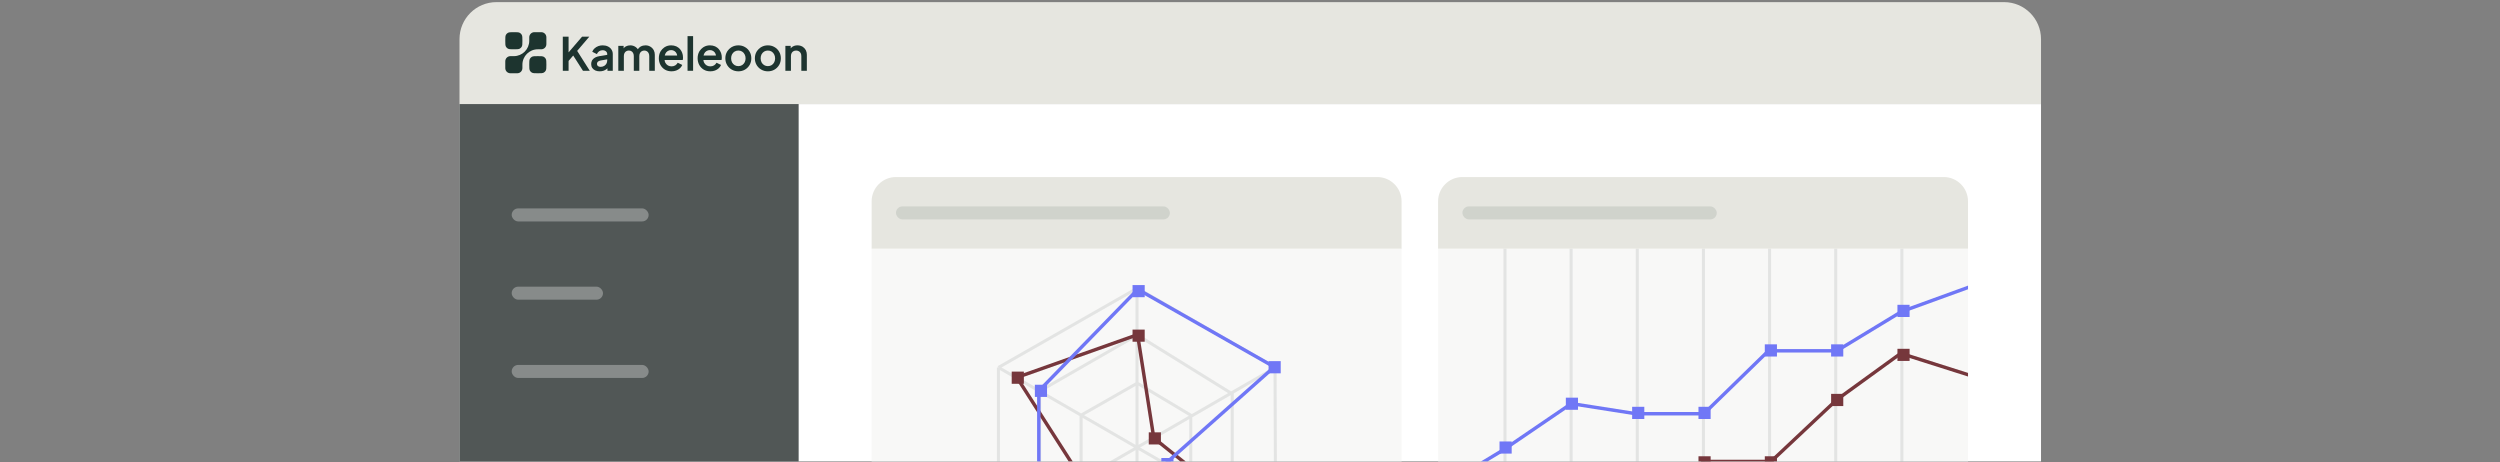 <svg width="822" height="152" viewBox="0 0 822 152" fill="none" xmlns="http://www.w3.org/2000/svg">
<rect x="0" y="0" width="822" height="152" fill="#808080" stroke="none"/>
<g clip-path="url(#clip0_5046_22603)">
<path d="M151.086 12.858C151.086 6.142 156.53 0.698 163.246 0.698H658.926C665.642 0.698 671.086 6.142 671.086 12.858V34.21H151.086V12.858Z" fill="#E6E6E0"/>
<path d="M176.834 18.46C177.886 18.46 178.412 18.46 178.804 18.686C179.061 18.835 179.274 19.048 179.422 19.305C179.649 19.697 179.649 20.223 179.649 21.275C179.649 22.328 179.649 22.854 179.422 23.246C179.274 23.503 179.061 23.716 178.804 23.864C178.412 24.09 177.886 24.09 176.834 24.09C175.781 24.09 175.255 24.09 174.863 23.864C174.606 23.716 174.393 23.503 174.245 23.246C174.019 22.854 174.019 22.328 174.019 21.275C174.019 20.223 174.019 19.697 174.245 19.305C174.393 19.048 174.606 18.835 174.863 18.686C175.255 18.46 175.781 18.46 176.834 18.46Z" fill="#1D342F"/>
<path d="M168.952 10.578C170.004 10.578 170.53 10.578 170.922 10.805C171.179 10.953 171.392 11.166 171.54 11.423C171.767 11.815 171.767 12.341 171.767 13.393C171.767 14.446 171.767 14.972 171.54 15.364C171.392 15.621 171.179 15.834 170.922 15.982C170.53 16.208 170.004 16.208 168.952 16.208C167.899 16.208 167.373 16.208 166.981 15.982C166.725 15.834 166.511 15.621 166.363 15.364C166.137 14.972 166.137 14.446 166.137 13.393C166.137 12.341 166.137 11.815 166.363 11.423C166.511 11.166 166.725 10.953 166.981 10.805C167.373 10.578 167.899 10.578 168.952 10.578Z" fill="#1D342F"/>
<path d="M171.767 22.401L171.767 21.275C171.767 18.477 174.035 16.208 176.834 16.208L177.96 16.208C178.894 16.208 179.649 15.454 179.649 14.519V12.267C179.649 11.333 178.894 10.578 177.96 10.578L175.708 10.578C174.773 10.578 174.019 11.333 174.019 12.267L174.019 13.393C174.019 16.191 171.75 18.46 168.952 18.46L167.826 18.46C166.891 18.46 166.137 19.215 166.137 20.149L166.137 22.401C166.137 23.336 166.891 24.09 167.826 24.09L170.078 24.09C171.012 24.09 171.767 23.336 171.767 22.401Z" fill="#1D342F"/>
<path fill-rule="evenodd" clip-rule="evenodd" d="M198.169 14.91C198.811 14.91 199.382 15.03 199.879 15.274C200.385 15.517 200.777 15.857 201.052 16.295C201.339 16.724 201.481 17.224 201.481 17.792V23.274H199.729V22.453C199.646 22.537 199.557 22.618 199.462 22.693C199.168 22.936 198.829 23.123 198.445 23.255L198.445 23.255C198.07 23.387 197.65 23.452 197.188 23.452C196.635 23.452 196.143 23.357 195.716 23.164L195.714 23.162C195.298 22.959 194.97 22.684 194.734 22.335L194.734 22.335C194.497 21.975 194.38 21.554 194.38 21.076C194.38 20.685 194.454 20.327 194.603 20.003L194.672 19.865L194.754 19.733C194.957 19.431 195.242 19.174 195.605 18.961L195.766 18.874C196.152 18.677 196.618 18.535 197.161 18.448L199.655 18.035V17.792C199.655 17.417 199.516 17.116 199.236 16.883L199.233 16.881C198.963 16.639 198.596 16.513 198.124 16.513C197.692 16.513 197.316 16.628 196.992 16.856L196.992 16.857C196.676 17.077 196.442 17.363 196.289 17.717L196.258 17.788L196.189 17.754L194.733 17.026L194.756 16.964C194.909 16.555 195.159 16.199 195.504 15.894C195.848 15.581 196.247 15.338 196.701 15.167L196.877 15.107C197.289 14.976 197.719 14.91 198.169 14.91ZM197.512 19.885C197.074 19.963 196.764 20.103 196.571 20.296L196.57 20.297C196.378 20.48 196.28 20.717 196.28 21.016C196.28 21.302 196.386 21.535 196.597 21.718C196.819 21.893 197.103 21.983 197.455 21.983C197.9 21.983 198.283 21.886 198.606 21.696L198.607 21.695L198.729 21.62C198.967 21.465 199.16 21.275 199.311 21.05L199.382 20.935C199.563 20.61 199.655 20.251 199.655 19.858V19.51L197.512 19.885Z" fill="#1D342F"/>
<path fill-rule="evenodd" clip-rule="evenodd" d="M220.665 14.91C221.278 14.91 221.828 15.016 222.315 15.228L222.493 15.312C222.9 15.515 223.251 15.78 223.543 16.108L223.664 16.247C223.938 16.577 224.15 16.95 224.3 17.364C224.482 17.839 224.573 18.343 224.573 18.877C224.573 18.942 224.572 19.009 224.569 19.076L224.558 19.283C224.548 19.425 224.527 19.558 224.496 19.682L224.482 19.738H218.521C218.546 20.043 218.619 20.319 218.74 20.567L218.819 20.711C219.013 21.037 219.265 21.295 219.574 21.488L219.713 21.566C220.042 21.735 220.409 21.819 220.814 21.819C221.288 21.819 221.685 21.713 222.007 21.504L222.008 21.503L222.131 21.421C222.41 21.223 222.633 20.976 222.801 20.682L222.835 20.623L222.897 20.653L224.264 21.322L224.326 21.352L224.299 21.416C224.157 21.755 223.944 22.066 223.663 22.348L223.538 22.468C223.204 22.771 222.8 23.014 222.327 23.195H222.325C221.861 23.367 221.352 23.452 220.799 23.452C219.985 23.452 219.259 23.267 218.622 22.893L218.621 22.892C217.996 22.509 217.507 21.994 217.154 21.349C216.801 20.693 216.624 19.963 216.624 19.159C216.624 18.336 216.8 17.605 217.154 16.968L217.154 16.968L217.296 16.736C217.591 16.286 217.954 15.911 218.385 15.613L218.607 15.47C219.213 15.096 219.9 14.91 220.665 14.91ZM220.665 16.469C220.233 16.469 219.851 16.579 219.517 16.799L219.516 16.799C219.183 17.009 218.924 17.314 218.741 17.718C218.666 17.881 218.611 18.06 218.573 18.253H222.646C222.629 18.046 222.581 17.853 222.5 17.673L222.499 17.671C222.346 17.298 222.108 17.008 221.785 16.799L221.782 16.797C221.469 16.579 221.098 16.469 220.665 16.469Z" fill="#1D342F"/>
<path fill-rule="evenodd" clip-rule="evenodd" d="M233.42 14.91C234.033 14.91 234.583 15.016 235.07 15.228L235.248 15.312C235.655 15.515 236.006 15.78 236.299 16.108C236.632 16.472 236.883 16.891 237.055 17.364L237.119 17.544C237.258 17.965 237.328 18.41 237.328 18.877C237.328 18.942 237.326 19.009 237.323 19.076L237.312 19.283C237.302 19.425 237.282 19.558 237.251 19.682L237.237 19.738H231.275C231.301 20.043 231.374 20.319 231.495 20.567L231.574 20.711C231.768 21.037 232.019 21.295 232.329 21.488L232.468 21.566C232.797 21.735 233.164 21.819 233.569 21.819C234.043 21.819 234.44 21.713 234.762 21.504L234.763 21.503L234.886 21.421C235.164 21.223 235.387 20.976 235.555 20.682L235.589 20.623L235.652 20.653L237.018 21.322L237.081 21.352L237.054 21.416C236.891 21.804 236.637 22.154 236.293 22.468C235.959 22.771 235.554 23.014 235.081 23.195C234.616 23.367 234.106 23.452 233.554 23.452C232.74 23.452 232.014 23.266 231.377 22.893L231.376 22.892C230.751 22.509 230.261 21.994 229.909 21.349C229.556 20.693 229.379 19.963 229.379 19.159C229.379 18.336 229.555 17.605 229.909 16.968L229.909 16.968L230.051 16.736C230.346 16.286 230.709 15.911 231.14 15.613L231.362 15.47C231.968 15.096 232.655 14.91 233.42 14.91ZM233.42 16.469C232.988 16.469 232.606 16.579 232.272 16.799L232.271 16.799C231.938 17.009 231.679 17.314 231.496 17.718C231.421 17.881 231.365 18.06 231.327 18.253H235.401C235.384 18.046 235.335 17.853 235.255 17.673L235.254 17.671C235.101 17.298 234.863 17.008 234.539 16.799L234.537 16.797C234.224 16.579 233.853 16.469 233.42 16.469Z" fill="#1D342F"/>
<path fill-rule="evenodd" clip-rule="evenodd" d="M242.771 14.91C243.574 14.91 244.295 15.096 244.931 15.469C245.576 15.832 246.086 16.337 246.459 16.981L246.529 17.102C246.866 17.71 247.034 18.401 247.034 19.174C247.034 19.947 246.867 20.642 246.529 21.259L246.46 21.381C246.077 22.026 245.562 22.535 244.917 22.907L244.917 22.908C244.271 23.271 243.555 23.452 242.771 23.452C241.986 23.452 241.265 23.266 240.609 22.893C240.045 22.567 239.58 22.136 239.216 21.601L239.067 21.366C238.683 20.72 238.492 19.988 238.492 19.174C238.492 18.35 238.683 17.618 239.067 16.981L239.216 16.746C239.528 16.289 239.914 15.911 240.374 15.612L240.61 15.469C241.255 15.096 241.976 14.91 242.771 14.91ZM242.771 16.618C242.318 16.618 241.91 16.728 241.546 16.949L241.545 16.948C241.19 17.169 240.907 17.472 240.695 17.857C240.494 18.241 240.392 18.68 240.392 19.174C240.392 19.669 240.495 20.113 240.697 20.507C240.909 20.892 241.192 21.194 241.546 21.414C241.911 21.634 242.318 21.745 242.771 21.745C243.234 21.745 243.641 21.634 243.995 21.414L244.124 21.328C244.418 21.117 244.653 20.843 244.83 20.507L244.905 20.356C245.067 20 245.148 19.606 245.148 19.174C245.148 18.68 245.042 18.241 244.831 17.857L244.83 17.856C244.628 17.471 244.35 17.169 243.995 16.948C243.641 16.728 243.234 16.618 242.771 16.618Z" fill="#1D342F"/>
<path fill-rule="evenodd" clip-rule="evenodd" d="M252.478 14.91C253.281 14.91 254.002 15.096 254.638 15.469C255.284 15.832 255.794 16.337 256.167 16.981L256.236 17.102C256.574 17.71 256.742 18.401 256.742 19.174C256.742 19.947 256.574 20.642 256.236 21.259L256.167 21.381C255.784 22.026 255.27 22.535 254.625 22.907L254.624 22.908C253.978 23.271 253.262 23.452 252.478 23.452C251.693 23.452 250.972 23.266 250.317 22.893L250.316 22.893C249.752 22.566 249.288 22.136 248.924 21.601L248.774 21.366C248.39 20.72 248.2 19.988 248.2 19.174C248.2 18.35 248.39 17.618 248.774 16.981L248.924 16.746C249.236 16.289 249.622 15.911 250.081 15.612L250.317 15.469C250.963 15.096 251.684 14.91 252.478 14.91ZM252.478 16.618C252.025 16.618 251.617 16.728 251.253 16.949L251.252 16.948C250.898 17.169 250.615 17.472 250.403 17.857C250.201 18.241 250.1 18.68 250.1 19.174C250.1 19.669 250.202 20.113 250.404 20.507C250.616 20.892 250.899 21.194 251.254 21.414C251.618 21.634 252.025 21.745 252.478 21.745C252.941 21.745 253.349 21.634 253.702 21.414L253.831 21.328C254.125 21.117 254.361 20.844 254.538 20.507L254.538 20.506L254.613 20.356C254.775 20 254.856 19.606 254.856 19.174C254.856 18.68 254.749 18.241 254.538 17.857L254.538 17.856C254.335 17.471 254.057 17.169 253.702 16.948C253.349 16.728 252.941 16.618 252.478 16.618Z" fill="#1D342F"/>
<path d="M186.948 17.221L191.387 12.057H193.764L189.773 16.731L193.845 23.161L193.917 23.274H191.677L191.655 23.24L188.47 18.256L186.948 20.033V23.274H185.047V12.057H186.948V17.221Z" fill="#1D342F"/>
<path fill-rule="evenodd" clip-rule="evenodd" d="M212.241 14.91C212.807 14.91 213.32 15.042 213.777 15.306C214.245 15.57 214.616 15.936 214.89 16.403L214.987 16.581C215.197 17.005 215.302 17.478 215.302 18V23.274H213.476V18.461C213.476 18.063 213.403 17.734 213.261 17.47L213.26 17.467C213.127 17.192 212.939 16.986 212.695 16.845L212.692 16.843C212.458 16.694 212.18 16.618 211.855 16.618C211.531 16.618 211.247 16.694 211.002 16.845L211 16.845C210.786 16.968 210.612 17.143 210.476 17.369L210.42 17.469C210.278 17.744 210.205 18.073 210.205 18.461V23.274H208.394V18.461C208.394 18.063 208.321 17.734 208.179 17.47L208.178 17.467C208.046 17.192 207.857 16.986 207.613 16.845L207.61 16.843C207.377 16.694 207.094 16.618 206.759 16.618C206.434 16.618 206.15 16.694 205.905 16.845L205.904 16.845C205.66 16.986 205.466 17.192 205.324 17.467L205.324 17.467C205.191 17.742 205.124 18.073 205.124 18.461V23.274H203.297V15.088H205.049V15.894C205.211 15.672 205.411 15.486 205.65 15.337L205.825 15.237C206.24 15.019 206.706 14.91 207.219 14.91C207.876 14.91 208.46 15.087 208.968 15.442L209.064 15.509C209.334 15.705 209.554 15.937 209.722 16.203C209.934 15.87 210.195 15.601 210.507 15.398L210.508 15.397L210.702 15.283C211.162 15.034 211.675 14.91 212.241 14.91Z" fill="#1D342F"/>
<path d="M227.891 23.274H226.064V11.879H227.891V23.274Z" fill="#1D342F"/>
<path fill-rule="evenodd" clip-rule="evenodd" d="M262.186 14.91C262.791 14.91 263.328 15.041 263.797 15.306L263.967 15.409C264.354 15.663 264.663 15.994 264.895 16.403L264.987 16.582C265.19 17.007 265.291 17.485 265.291 18.015V23.274H263.479V18.461C263.479 18.063 263.406 17.734 263.265 17.47L263.264 17.469C263.122 17.195 262.92 16.988 262.656 16.846L262.653 16.845C262.398 16.694 262.105 16.618 261.77 16.618C261.435 16.618 261.135 16.694 260.87 16.846C260.648 16.969 260.468 17.143 260.331 17.369L260.275 17.469C260.133 17.744 260.06 18.073 260.06 18.461V23.274H258.234V15.088H259.986V15.899C260.123 15.718 260.283 15.559 260.469 15.427L260.632 15.321C261.081 15.046 261.6 14.91 262.186 14.91Z" fill="#1D342F"/>
<g clip-path="url(#clip1_5046_22603)">
<path d="M151.086 34.21H671.086V288.538C671.086 295.254 665.642 300.698 658.926 300.698H163.246C156.53 300.698 151.086 295.254 151.086 288.538V34.21Z" fill="white"/>
<rect width="111.509" height="124.375" transform="translate(151.086 34.21)" fill="#262E2C" fill-opacity="0.8"/>
<rect opacity="0.31" x="168.242" y="68.52" width="45.032" height="4.289" rx="2.144" fill="white"/>
<rect opacity="0.31" x="168.242" y="94.253" width="30.022" height="4.289" rx="2.144" fill="white"/>
<rect opacity="0.31" x="168.242" y="119.986" width="45.032" height="4.289" rx="2.144" fill="white"/>
<path d="M286.594 66.21C286.594 61.791 290.175 58.209 294.594 58.209H452.839C457.258 58.209 460.839 61.791 460.839 66.21V81.798H286.594V66.21Z" fill="#E6E6E0"/>
<rect opacity="0.11" x="294.594" y="67.859" width="90.065" height="4.289" rx="2.144" fill="#1C3B34"/>
<path d="M286.594 81.798H460.839V201.1C460.839 205.518 457.258 209.1 452.839 209.1H294.594C290.175 209.1 286.594 205.518 286.594 201.1V81.798Z" fill="#F8F8F7"/>
<path d="M328.285 120.823L373.933 94.761L419.236 120.823L419.416 173.437M328.285 120.823L328.285 173.437L373.934 199.438L419.416 173.437M328.285 120.823L341.803 128.627M419.416 173.437L405.161 165.207M341.803 128.627L341.803 165.572L373.934 183.164L405.161 165.207M341.803 128.627L373.933 110.155L405.161 129.507L405.161 165.207M341.803 128.627L355.462 136.514M405.161 165.207L391.527 157.336M355.462 136.514L355.462 157.655L373.933 167.331L391.527 157.336M355.462 136.514L373.934 125.988L391.527 136.514L391.527 157.336M355.462 136.514L391.527 157.336M373.852 199.745L373.852 94.516M328.283 173.438L419.415 120.823" stroke="#262E2C" stroke-opacity="0.1" stroke-width="0.996"/>
<path d="M374.037 110.041L334.352 124.1L355.885 157.735L374.037 172.505L405.357 164.853L379.375 144.032L374.037 110.041Z" stroke="#76373C" stroke-width="1.137"/>
<path d="M373.233 190.572L341.566 165.063V128.558L374.113 95.132L418.974 120.641L383.349 152.308L373.233 190.572Z" stroke="#7077F6" stroke-width="1.137" stroke-linejoin="round"/>
<rect x="372.379" y="108.367" width="4" height="4" fill="#76373C"/>
<rect x="332.648" y="122.193" width="4" height="4" fill="#76373C"/>
<rect x="377.711" y="142.146" width="4" height="4" fill="#76373C"/>
<rect x="372.383" y="93.721" width="4" height="4" fill="#7077F6"/>
<rect x="417.102" y="118.745" width="4" height="4" fill="#7077F6"/>
<rect x="381.844" y="150.592" width="4" height="4" fill="#7077F6"/>
<rect x="340.266" y="126.511" width="4" height="4" fill="#7077F6"/>
<g clip-path="url(#clip2_5046_22603)">
<path d="M472.84 66.21C472.84 61.791 476.422 58.209 480.84 58.209H639.085C643.504 58.209 647.085 61.791 647.085 66.21V81.798H472.84V66.21Z" fill="#E6E6E0"/>
<rect opacity="0.11" x="480.84" y="67.859" width="83.632" height="4.289" rx="2.144" fill="#1C3B34"/>
<g clip-path="url(#clip3_5046_22603)">
<path d="M472.84 81.798H647.085V193.1C647.085 200.643 647.085 204.414 644.742 206.757C642.399 209.1 638.628 209.1 631.085 209.1H488.84C481.297 209.1 477.526 209.1 475.183 206.757C472.84 204.414 472.84 200.643 472.84 193.1V81.798Z" fill="#F8F8F7"/>
<path d="M494.836 188.183V76.63" stroke="#262E2C" stroke-opacity="0.1" stroke-width="0.996"/>
<path d="M516.586 188.183V76.63" stroke="#262E2C" stroke-opacity="0.1" stroke-width="0.996"/>
<path d="M538.336 188.183V76.63" stroke="#262E2C" stroke-opacity="0.1" stroke-width="0.996"/>
<path d="M560.086 188.183V76.63" stroke="#262E2C" stroke-opacity="0.1" stroke-width="0.996"/>
<path d="M581.836 188.183V76.63" stroke="#262E2C" stroke-opacity="0.1" stroke-width="0.996"/>
<path d="M603.586 188.183V76.63" stroke="#262E2C" stroke-opacity="0.1" stroke-width="0.996"/>
<path d="M625.336 188.183V76.63" stroke="#262E2C" stroke-opacity="0.1" stroke-width="0.996"/>
<path d="M494.332 166.059L458.376 178.716L455.25 200.869H691.536L691.826 137.397L624.966 116.186L603.867 131.476L582.319 151.735H560.322L537.876 162.82L516.328 169.318L494.332 166.059Z" stroke="#76373C" stroke-width="1.137"/>
<rect x="558.461" y="150.023" width="4" height="4" fill="#76373C"/>
<rect x="580.266" y="150.023" width="4" height="4" fill="#76373C"/>
<rect x="602.07" y="129.509" width="4" height="4" fill="#76373C"/>
<rect x="623.879" y="114.684" width="4" height="4" fill="#76373C"/>
<path d="M691.536 200.869V77.09L650.828 93.153L625.196 102.465L603.985 115.335H581.478L560.239 136.037H537.883L516.644 132.706L494.288 147.935L460.562 168.293L455.25 200.869H691.536Z" stroke="#7077F6" stroke-width="1.137" stroke-linejoin="round"/>
<rect x="493.043" y="145.146" width="4" height="4" fill="#7077F6"/>
<rect x="514.848" y="130.75" width="4" height="4" fill="#7077F6"/>
<rect x="536.648" y="133.763" width="4" height="4" fill="#7077F6"/>
<rect x="558.457" y="133.763" width="4" height="4" fill="#7077F6"/>
<rect x="580.266" y="113.227" width="4" height="4" fill="#7077F6"/>
<rect x="602.07" y="113.227" width="4" height="4" fill="#7077F6"/>
<rect x="623.875" y="100.225" width="4" height="4" fill="#7077F6"/>
</g>
</g>
</g>
</g>
<defs>
<clipPath id="clip0_5046_22603">
<rect width="821" height="151" fill="white" transform="translate(0.586 0.698)"/>
</clipPath>
<clipPath id="clip1_5046_22603">
<path d="M151.086 34.21H671.086V288.538C671.086 295.254 665.642 300.698 658.926 300.698H163.246C156.53 300.698 151.086 295.254 151.086 288.538V34.21Z" fill="white"/>
</clipPath>
<clipPath id="clip2_5046_22603">
<rect width="174.246" height="150.891" fill="white" transform="translate(472.84 58.209)"/>
</clipPath>
<clipPath id="clip3_5046_22603">
<path d="M472.84 81.798H647.085V193.1C647.085 200.643 647.085 204.414 644.742 206.757C642.399 209.1 638.628 209.1 631.085 209.1H488.84C481.297 209.1 477.526 209.1 475.183 206.757C472.84 204.414 472.84 200.643 472.84 193.1V81.798Z" fill="white"/>
</clipPath>
</defs>
</svg>
